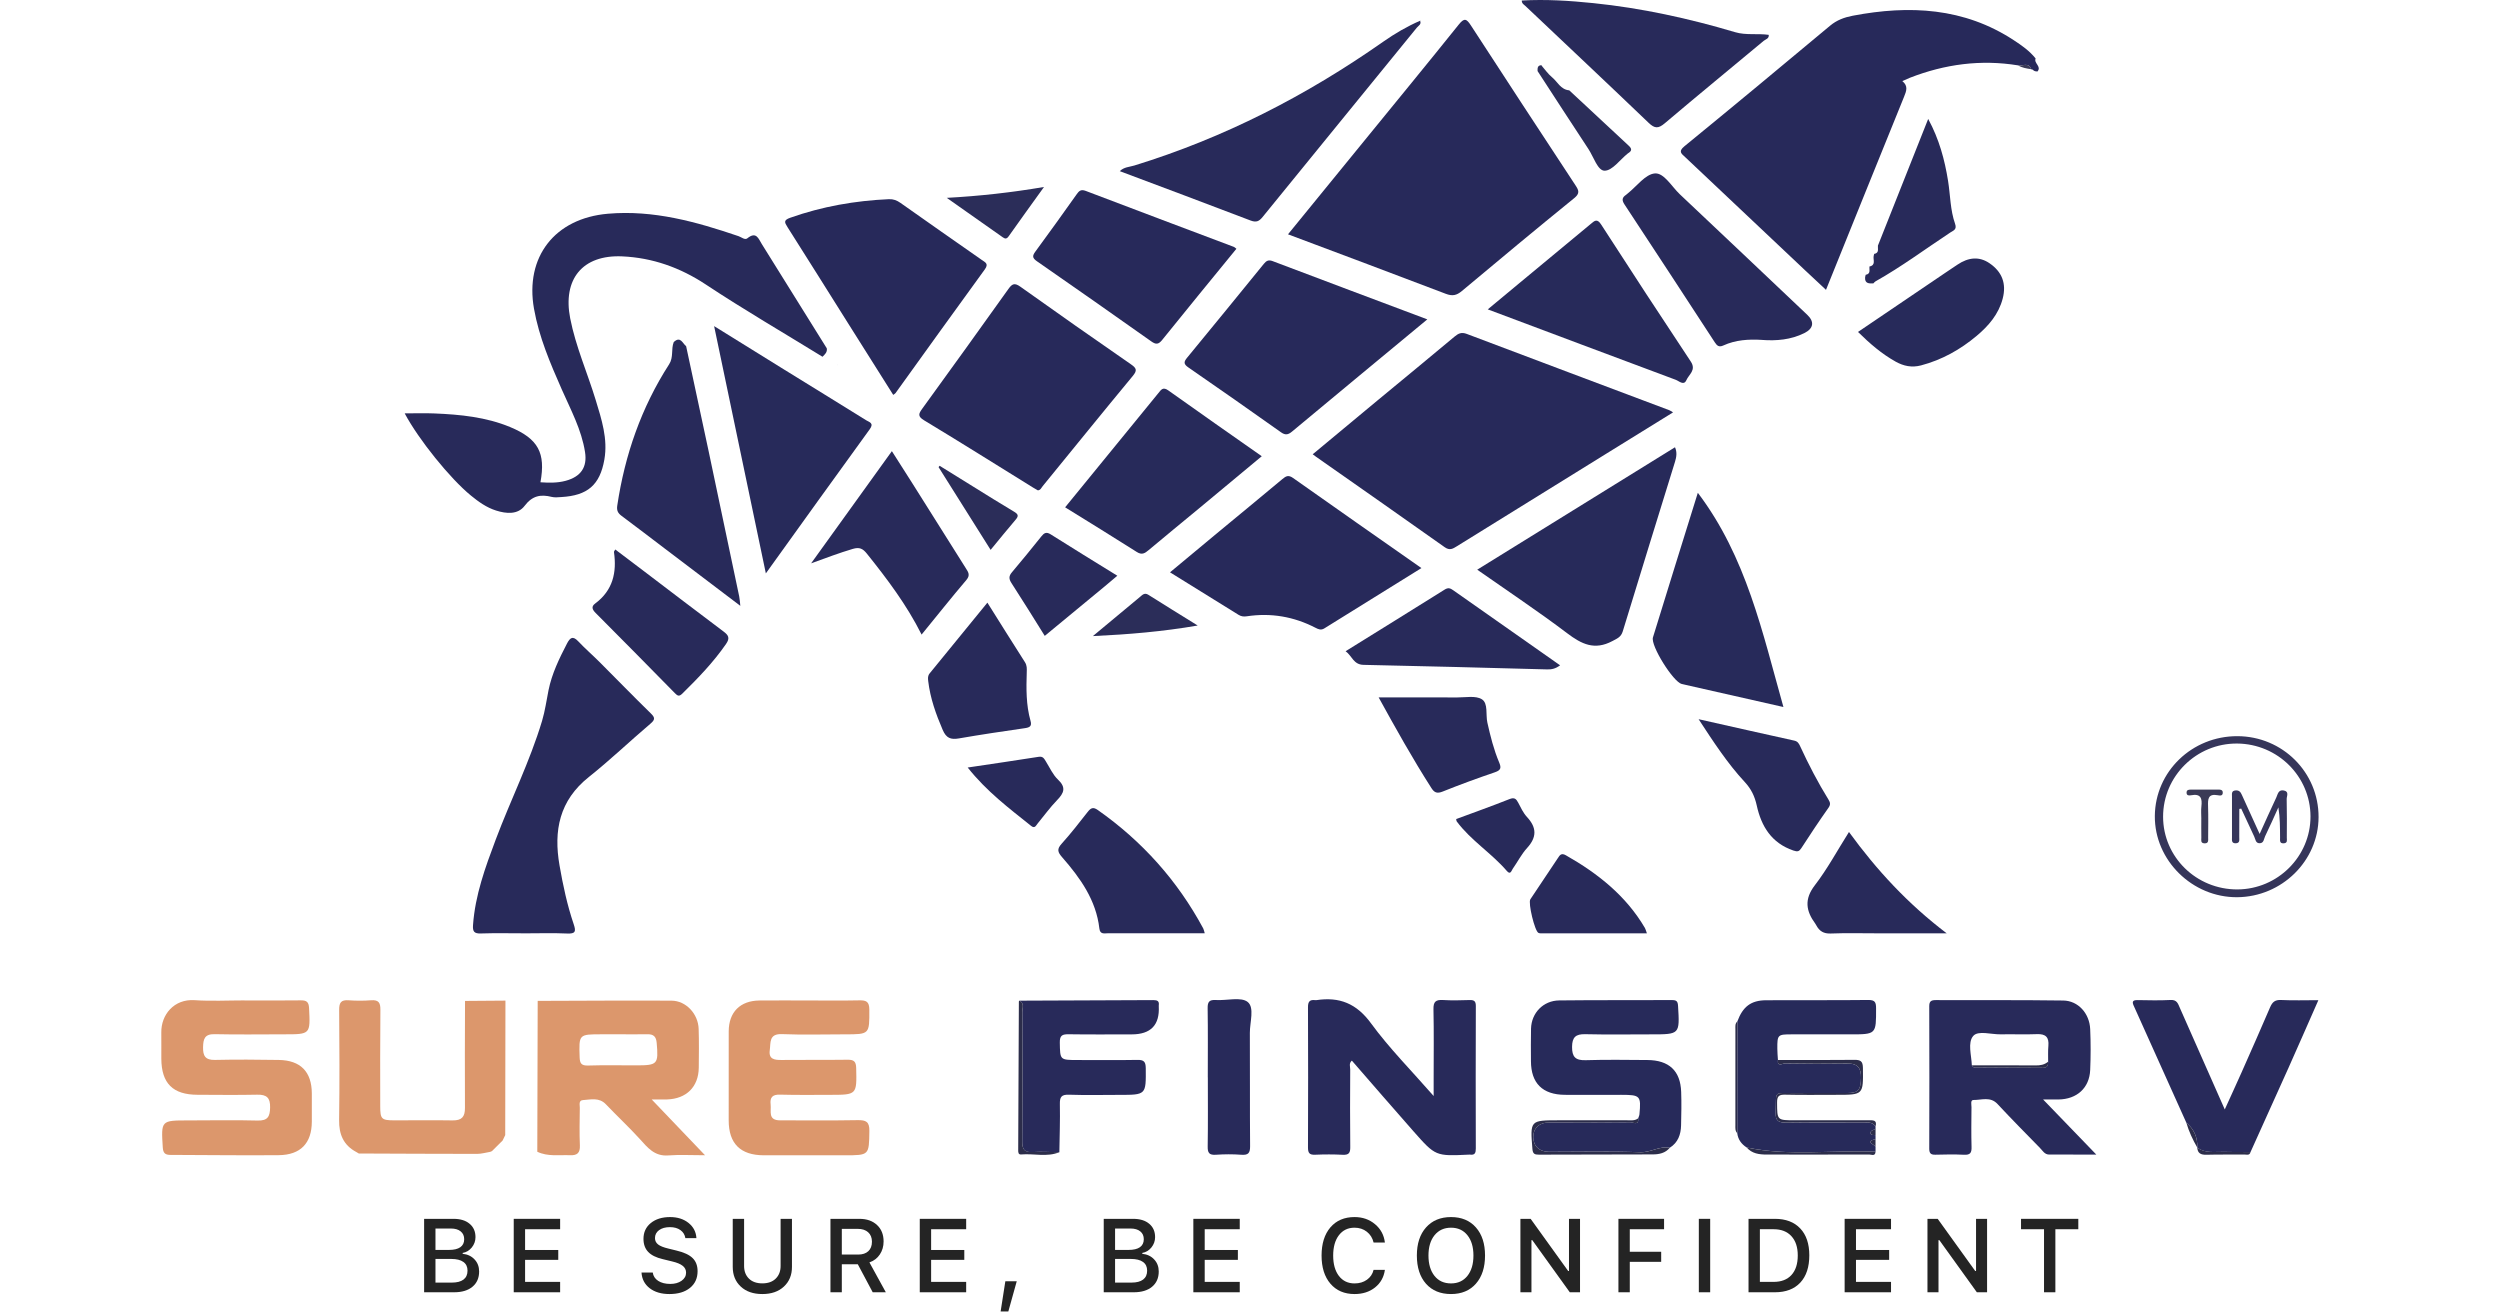 <svg xmlns="http://www.w3.org/2000/svg" width="207" height="109" viewBox="0 0 207 109" fill="none"><path d="M106.647 19.4C108.779 16.785 110.875 14.219 112.968 11.65C115.577 8.449 118.199 5.258 120.782 2.038C121.244 1.462 121.424 1.542 121.791 2.107C124.663 6.536 127.562 10.948 130.46 15.36C130.724 15.761 130.828 16.014 130.349 16.402C127.223 18.94 124.126 21.513 121.042 24.097C120.606 24.464 120.255 24.535 119.717 24.329C115.39 22.677 111.048 21.055 106.645 19.4" fill="#27295A"></path><path d="M108.693 37.613C110.51 36.103 112.275 34.632 114.044 33.166C116.177 31.4 118.32 29.645 120.442 27.867C120.764 27.596 121.026 27.488 121.445 27.647C127.032 29.761 132.625 31.86 138.215 33.964C138.296 33.995 138.368 34.05 138.529 34.145C136.675 35.293 134.858 36.414 133.044 37.538C128.904 40.1 124.765 42.662 120.628 45.231C120.294 45.438 120.038 45.603 119.621 45.308C116.078 42.795 112.517 40.308 108.962 37.815C108.889 37.764 108.821 37.711 108.693 37.615" fill="#27295A"></path><path d="M168.709 5.917C168.559 5.917 168.414 5.901 168.315 5.769C168.284 5.736 168.247 5.724 168.201 5.732L168.183 5.728C167.966 5.121 167.462 5.488 167.091 5.412C164.004 4.91 161.027 5.313 158.133 6.442C157.947 6.516 157.766 6.603 157.512 6.715C158.02 7.122 157.846 7.543 157.656 8.013C155.505 13.305 153.372 18.602 151.192 24C150.587 23.436 150.024 22.913 149.464 22.384C146.157 19.264 142.85 16.142 139.543 13.02C139.245 12.739 138.925 12.556 139.466 12.114C143.508 8.809 147.524 5.478 151.529 2.13C152.092 1.66 152.71 1.436 153.412 1.301C158.108 0.408 162.627 0.628 166.752 3.337C167.407 3.766 168.055 4.22 168.55 4.843C168.377 5.231 169.06 5.498 168.707 5.913" fill="#27295A"></path><path d="M68.104 29.54C64.877 27.553 61.597 25.646 58.44 23.556C56.314 22.15 54.024 21.342 51.528 21.228C48.217 21.077 46.58 23.127 47.212 26.358C47.668 28.691 48.636 30.864 49.324 33.123C49.813 34.727 50.341 36.341 50.042 38.049C49.672 40.163 48.646 41.032 46.475 41.156C46.21 41.171 45.934 41.207 45.684 41.144C44.763 40.912 44.074 41.044 43.438 41.883C42.876 42.622 41.933 42.544 41.078 42.274C40.281 42.023 39.617 41.543 38.985 41.026C37.265 39.618 34.66 36.392 33.508 34.227C34.371 34.227 35.172 34.198 35.969 34.233C38.111 34.322 40.242 34.53 42.245 35.362C44.565 36.329 45.195 37.501 44.749 39.933C45.455 39.978 46.148 39.998 46.842 39.809C48.097 39.467 48.638 38.684 48.44 37.428C48.151 35.576 47.261 33.938 46.516 32.248C45.562 30.081 44.631 27.915 44.214 25.559C43.456 21.277 45.932 18.077 50.335 17.697C54.111 17.371 57.643 18.362 61.149 19.553C61.388 19.634 61.677 19.897 61.877 19.734C62.623 19.13 62.802 19.765 63.079 20.21C64.873 23.086 66.665 25.962 68.457 28.839C68.517 29.159 68.3 29.342 68.104 29.538" fill="#282A5A"></path><path d="M85.932 40.601C85.777 40.509 85.649 40.44 85.525 40.363C82.525 38.505 79.54 36.628 76.52 34.806C75.962 34.471 76.061 34.255 76.363 33.838C78.749 30.549 81.126 27.254 83.483 23.945C83.793 23.511 83.987 23.383 84.484 23.737C87.521 25.905 90.579 28.046 93.649 30.17C94.111 30.49 94.173 30.673 93.793 31.131C91.291 34.153 88.824 37.204 86.343 40.242C86.227 40.385 86.15 40.595 85.932 40.601Z" fill="#27295A"></path><path d="M118.183 26.442C114.38 29.592 110.672 32.659 106.977 35.737C106.657 36.003 106.426 36.048 106.065 35.792C103.519 33.986 100.965 32.193 98.395 30.423C97.988 30.142 98.013 29.957 98.294 29.617C100.42 27.036 102.534 24.445 104.642 21.851C104.853 21.592 105.032 21.488 105.381 21.623C109.605 23.224 113.835 24.81 118.183 26.444" fill="#27295A"></path><path d="M43.431 77.279C42.228 77.279 41.022 77.25 39.821 77.291C39.257 77.311 39.129 77.13 39.166 76.599C39.34 74.118 40.184 71.814 41.047 69.514C42.284 66.222 43.873 63.061 44.885 59.681C45.135 58.846 45.248 57.989 45.419 57.143C45.696 55.775 46.305 54.525 46.945 53.29C47.193 52.812 47.42 52.612 47.88 53.103C48.436 53.693 49.053 54.228 49.629 54.802C51.051 56.225 52.451 57.668 53.89 59.072C54.253 59.426 54.245 59.591 53.855 59.923C52.144 61.376 50.519 62.933 48.762 64.331C46.311 66.278 45.828 68.774 46.328 71.651C46.615 73.304 46.964 74.938 47.503 76.526C47.707 77.128 47.651 77.326 46.953 77.295C45.781 77.242 44.606 77.281 43.431 77.281" fill="#282A5A"></path><path d="M117.695 47.036C114.943 48.745 112.294 50.386 109.652 52.032C109.379 52.201 109.169 52.108 108.921 51.979C107.127 51.053 105.228 50.726 103.221 51.031C102.977 51.068 102.767 51.041 102.554 50.909C100.702 49.755 98.847 48.607 96.877 47.388C98.225 46.267 99.505 45.196 100.791 44.132C102.587 42.644 104.392 41.166 106.179 39.669C106.483 39.414 106.685 39.308 107.065 39.577C110.562 42.052 114.076 44.502 117.693 47.036" fill="#27295A"></path><path d="M73.96 32.698C72.707 30.712 71.456 28.732 70.209 26.749C68.541 24.099 66.881 21.444 65.201 18.8C64.951 18.407 64.871 18.228 65.434 18.029C68.077 17.094 70.8 16.618 73.595 16.492C73.973 16.476 74.26 16.59 74.561 16.801C76.799 18.385 79.049 19.954 81.295 21.525C81.582 21.726 81.884 21.834 81.543 22.304C79.062 25.707 76.611 29.133 74.148 32.55C74.115 32.594 74.057 32.623 73.958 32.698" fill="#27295A"></path><path d="M44.521 82.873C48.215 82.863 51.908 82.835 55.601 82.855C56.807 82.861 57.812 83.95 57.849 85.202C57.883 86.27 57.87 87.341 57.858 88.409C57.839 89.988 56.834 90.986 55.228 91.034C54.879 91.045 54.53 91.034 53.96 91.034C55.453 92.596 56.819 94.026 58.376 95.654C57.218 95.654 56.272 95.597 55.337 95.669C54.187 95.758 53.621 95.021 52.969 94.303C52.071 93.316 51.088 92.402 50.168 91.436C49.608 90.847 48.923 91.045 48.272 91.087C47.893 91.114 48.01 91.482 48.008 91.72C47.996 92.76 47.969 93.802 48.014 94.84C48.041 95.459 47.794 95.677 47.205 95.652C46.293 95.614 45.359 95.783 44.488 95.365C44.499 91.199 44.511 87.035 44.521 82.869M51.144 85.639H49.825C47.913 85.639 47.934 85.639 47.994 87.538C48.01 88.053 48.142 88.242 48.694 88.226C50.011 88.185 51.33 88.212 52.647 88.212C54.458 88.212 54.528 88.122 54.373 86.343C54.328 85.833 54.115 85.625 53.603 85.635C52.783 85.651 51.962 85.639 51.142 85.637" fill="#DC976C"></path><path d="M169.173 91.041C170.69 92.612 172.071 94.043 173.574 95.599C172.168 95.599 170.919 95.603 169.67 95.597C169.296 95.597 169.129 95.276 168.912 95.054C167.73 93.847 166.542 92.644 165.391 91.409C164.796 90.772 164.075 91.089 163.409 91.079C163.132 91.075 163.241 91.46 163.239 91.669C163.229 92.769 163.213 93.87 163.244 94.969C163.258 95.443 163.144 95.64 162.622 95.614C161.831 95.573 161.037 95.589 160.244 95.61C159.862 95.62 159.742 95.483 159.742 95.107C159.755 91.171 159.755 87.235 159.742 83.299C159.742 82.904 159.909 82.808 160.267 82.808C163.789 82.82 167.313 82.794 170.834 82.843C172.067 82.859 173.01 83.903 173.068 85.208C173.118 86.335 173.116 87.467 173.068 88.592C173.006 90.082 171.968 91.018 170.442 91.037C170.089 91.041 169.738 91.037 169.168 91.037M163.266 88.208C163.326 88.267 163.384 88.379 163.444 88.379C165.349 88.397 167.253 88.403 169.158 88.413C169.526 88.415 169.592 88.191 169.586 87.9C169.59 87.467 169.567 87.029 169.606 86.598C169.668 85.892 169.394 85.594 168.652 85.627C167.655 85.67 166.656 85.621 165.659 85.643C164.874 85.66 163.791 85.303 163.382 85.778C162.907 86.331 163.237 87.373 163.268 88.206" fill="#282A5A"></path><path d="M118.706 90.75V89.288C118.706 87.379 118.732 85.47 118.691 83.561C118.677 82.936 118.887 82.763 119.488 82.802C120.219 82.849 120.954 82.825 121.689 82.804C122.054 82.794 122.199 82.896 122.199 83.291C122.184 87.225 122.186 91.159 122.197 95.093C122.197 95.443 122.133 95.66 121.722 95.603C121.693 95.599 121.664 95.603 121.633 95.603C118.875 95.734 118.865 95.742 117.042 93.678C115.33 91.741 113.644 89.781 111.934 87.819C111.672 88.045 111.798 88.32 111.798 88.554C111.786 90.695 111.777 92.834 111.802 94.975C111.808 95.453 111.691 95.642 111.177 95.616C110.417 95.575 109.651 95.579 108.889 95.612C108.416 95.632 108.301 95.459 108.301 95.015C108.317 91.14 108.317 87.263 108.301 83.388C108.299 82.92 108.46 82.757 108.904 82.812C108.933 82.816 108.963 82.816 108.99 82.812C110.906 82.521 112.318 83.087 113.518 84.728C115.031 86.797 116.864 88.641 118.708 90.752" fill="#282A5A"></path><path d="M122.314 47.17C127.827 43.757 133.25 40.399 138.69 37.033C138.878 37.456 138.809 37.845 138.69 38.236C137.245 42.915 135.791 47.592 134.365 52.276C134.218 52.755 133.906 52.867 133.5 53.083C132.028 53.868 130.958 53.337 129.761 52.431C127.37 50.622 124.866 48.959 122.314 47.17Z" fill="#272A5A"></path><path d="M63.413 47.48C61.974 40.601 60.57 33.889 59.129 27.002C61.133 28.245 63.002 29.407 64.872 30.565C67.156 31.978 69.443 33.38 71.72 34.798C71.97 34.955 72.391 35.022 72.019 35.535C69.168 39.453 66.35 43.395 63.41 47.48" fill="#272A5A"></path><path d="M20.243 82.837C21.797 82.837 23.352 82.851 24.906 82.829C25.385 82.823 25.565 82.963 25.59 83.462C25.699 85.647 25.716 85.643 23.5 85.641C21.593 85.641 19.685 85.674 17.78 85.629C16.931 85.609 16.828 86.044 16.814 86.708C16.799 87.41 16.985 87.78 17.801 87.762C19.559 87.721 21.32 87.736 23.081 87.764C24.89 87.792 25.811 88.743 25.819 90.534C25.823 91.315 25.823 92.095 25.819 92.876C25.811 94.651 24.898 95.63 23.077 95.648C20.088 95.679 17.097 95.63 14.107 95.626C13.663 95.626 13.507 95.461 13.478 95.013C13.337 92.769 13.325 92.77 15.602 92.77C17.509 92.77 19.417 92.728 21.323 92.781C22.179 92.805 22.349 92.447 22.365 91.702C22.384 90.9 22.086 90.621 21.292 90.64C19.65 90.676 18.005 90.654 16.364 90.648C14.31 90.642 13.372 89.708 13.358 87.664C13.352 86.942 13.366 86.217 13.356 85.495C13.333 84.015 14.415 82.7 16.11 82.814C17.483 82.908 18.866 82.833 20.245 82.833" fill="#DC976C"></path><path d="M102.374 20.599C100.299 23.141 98.249 25.634 96.228 28.147C95.914 28.536 95.706 28.536 95.317 28.261C92.173 26.037 89.021 23.825 85.856 21.631C85.476 21.366 85.464 21.191 85.724 20.837C86.878 19.27 88.011 17.689 89.136 16.103C89.339 15.818 89.487 15.651 89.896 15.806C93.984 17.365 98.08 18.902 102.173 20.446C102.225 20.467 102.266 20.515 102.374 20.599Z" fill="#27295A"></path><path d="M135.642 92.594C135.677 92.484 135.735 92.376 135.746 92.264C135.89 90.729 135.816 90.654 134.245 90.652C132.688 90.652 131.132 90.662 129.575 90.652C127.719 90.64 126.767 89.689 126.763 87.864C126.761 86.966 126.745 86.069 126.769 85.171C126.804 83.871 127.779 82.851 129.104 82.835C132.217 82.798 135.329 82.823 138.442 82.806C138.826 82.804 138.921 82.92 138.943 83.295C139.084 85.647 139.094 85.645 136.724 85.645C134.903 85.645 133.082 85.676 131.264 85.631C130.461 85.611 130.174 85.888 130.167 86.681C130.161 87.504 130.44 87.811 131.297 87.784C132.998 87.731 134.703 87.758 136.406 87.77C138.198 87.784 139.14 88.663 139.201 90.406C139.235 91.332 139.216 92.258 139.193 93.184C139.175 93.935 138.943 94.602 138.258 95.034C137.401 94.867 136.681 95.437 135.803 95.404C133.287 95.308 130.766 95.371 128.245 95.37C127.465 95.37 126.959 94.891 126.953 94.159C126.949 93.426 127.457 92.939 128.235 92.939C130.492 92.939 132.748 92.948 135.002 92.925C135.217 92.923 135.717 93.222 135.64 92.591" fill="#272A5A"></path><path d="M88.191 42.007C90.801 38.812 93.361 35.682 95.915 32.547C96.144 32.267 96.292 32.008 96.738 32.328C99.278 34.141 101.837 35.924 104.474 37.776C102.715 39.239 101.003 40.666 99.288 42.088C97.896 43.242 96.493 44.384 95.109 45.548C94.791 45.815 94.552 45.976 94.123 45.701C92.182 44.465 90.217 43.263 88.191 42.005" fill="#272A5A"></path><path d="M66.928 82.839C68.336 82.839 69.744 82.859 71.152 82.829C71.728 82.816 71.975 82.939 71.98 83.582C71.988 85.643 72.017 85.643 69.948 85.643C68.218 85.643 66.484 85.696 64.756 85.625C63.645 85.578 63.825 86.343 63.738 86.952C63.631 87.701 64.114 87.774 64.719 87.766C66.538 87.744 68.356 87.772 70.175 87.746C70.702 87.737 70.879 87.892 70.892 88.43C70.943 90.648 70.962 90.65 68.72 90.654C67.341 90.656 65.962 90.674 64.585 90.636C63.949 90.617 63.74 90.87 63.808 91.452C63.872 92.007 63.563 92.764 64.589 92.764C66.73 92.762 68.873 92.787 71.013 92.748C71.705 92.736 71.996 92.878 71.984 93.644C71.951 95.658 71.988 95.658 69.925 95.658C67.696 95.658 65.466 95.665 63.237 95.658C61.302 95.652 60.336 94.684 60.336 92.769C60.336 90.31 60.33 87.852 60.338 85.395C60.344 83.802 61.284 82.857 62.884 82.841C64.234 82.827 65.582 82.839 66.932 82.839H66.928Z" fill="#DC976C"></path><path d="M117.583 1.721C117.719 2.012 117.443 2.13 117.315 2.288C113.06 7.517 108.795 12.735 104.546 17.965C104.247 18.334 104.013 18.438 103.536 18.254C99.946 16.879 96.344 15.535 92.719 14.172C93.061 13.826 93.522 13.828 93.924 13.704C101.358 11.416 108.169 7.914 114.501 3.473C115.483 2.783 116.51 2.183 117.61 1.706L117.587 1.721H117.583Z" fill="#282A5A"></path><path d="M56.811 28.664C57.434 31.567 58.062 34.467 58.677 37.371C59.526 41.374 60.366 45.377 61.206 49.383C61.252 49.596 61.26 49.818 61.299 50.164C59.169 48.548 57.131 47.003 55.093 45.459C53.886 44.543 52.684 43.621 51.468 42.715C51.16 42.485 51.047 42.272 51.111 41.852C51.739 37.666 53.099 33.742 55.405 30.162C55.785 29.574 55.552 28.913 55.785 28.325C56.346 27.797 56.512 28.432 56.813 28.666" fill="#282A5A"></path><path d="M147.667 58.541C144.822 57.898 142.037 57.269 139.252 56.636C138.552 56.477 136.655 53.457 136.864 52.777C138.082 48.815 139.318 44.858 140.58 40.804C144.597 46.106 145.929 52.366 147.667 58.541Z" fill="#272A5A"></path><path d="M126.004 0.044C127.99 -0.072 129.964 0.058 131.933 0.259C135.928 0.668 139.828 1.523 143.67 2.665C144.568 2.934 145.523 2.754 146.452 2.885C146.488 3.206 146.192 3.251 146.035 3.381C143.306 5.657 140.556 7.908 137.846 10.205C137.307 10.661 137.012 10.653 136.504 10.167C133.12 6.923 129.701 3.715 126.299 0.491C126.182 0.381 126.004 0.302 126.002 0.042" fill="#282A5A"></path><path d="M41.838 93.973C41.764 94.128 41.692 94.281 41.617 94.435C41.32 94.732 41.023 95.028 40.724 95.323C40.68 95.327 40.643 95.341 40.61 95.369C40.24 95.43 39.869 95.542 39.497 95.542C36.235 95.542 32.974 95.522 29.71 95.51C29.642 95.471 29.576 95.43 29.507 95.39C28.432 94.818 28.06 93.918 28.079 92.734C28.122 89.695 28.108 86.657 28.083 83.618C28.079 83.026 28.232 82.774 28.867 82.823C29.48 82.869 30.102 82.871 30.715 82.823C31.349 82.774 31.504 83.022 31.497 83.614C31.469 86.276 31.481 88.938 31.483 91.6C31.483 92.653 31.588 92.762 32.627 92.764C34.241 92.769 35.856 92.74 37.47 92.769C38.234 92.781 38.504 92.475 38.498 91.733C38.477 88.781 38.498 85.831 38.504 82.877C39.617 82.869 40.728 82.859 41.838 82.851L41.851 82.859C41.845 86.561 41.838 90.265 41.832 93.967" fill="#DC976C"></path><path d="M123.187 25.616C124.102 24.857 124.948 24.152 125.795 23.45C127.77 21.814 129.746 20.18 131.718 18.539C132.036 18.275 132.24 18.071 132.576 18.592C135.027 22.39 137.498 26.173 139.998 29.938C140.469 30.647 139.837 31.005 139.633 31.475C139.422 31.957 139.03 31.552 138.753 31.448C133.6 29.527 128.454 27.592 123.189 25.616" fill="#272A5A"></path><path d="M155.295 93.986C155.295 94.097 155.295 94.211 155.295 94.323C154.28 94.555 155.384 94.785 155.295 95.015C155.295 95.131 155.295 95.247 155.295 95.363C151.74 95.209 148.163 95.752 144.626 95.013C144.189 94.73 143.904 94.348 143.844 93.825C143.848 90.741 143.85 87.656 143.854 84.571C144.304 83.352 144.979 82.829 146.228 82.82C149.046 82.802 151.864 82.831 154.682 82.798C155.258 82.792 155.339 82.993 155.339 83.496C155.343 85.645 155.361 85.645 153.179 85.645C151.565 85.645 149.95 85.645 148.336 85.645C147.196 85.645 147.159 85.682 147.163 86.82C147.163 87.135 147.194 87.451 147.213 87.768C147.141 88.36 147.613 88.051 147.791 88.055C149.521 88.084 151.251 88.09 152.981 88.063C153.838 88.051 154.106 88.47 154.092 89.243C154.071 90.241 153.883 90.495 152.979 90.501C151.542 90.511 150.105 90.489 148.666 90.507C146.775 90.532 147.104 90.225 147.021 92.103C146.99 92.846 147.304 92.962 147.944 92.954C150.056 92.925 152.168 92.944 154.28 92.942C154.659 92.942 155.052 92.888 155.295 93.281C155.295 93.342 155.295 93.406 155.295 93.466C155.147 93.576 154.864 93.589 154.88 93.819C154.897 94.043 155.142 93.957 155.295 93.987" fill="#272A5A"></path><path d="M145.878 28.143C144.784 28.076 143.705 28.143 142.693 28.605C142.34 28.768 142.175 28.636 141.989 28.351C139.503 24.537 137.012 20.725 134.505 16.923C134.276 16.575 134.303 16.356 134.633 16.136C134.681 16.103 134.722 16.058 134.767 16.024C135.519 15.43 136.239 14.418 137.03 14.359C137.782 14.304 138.42 15.454 139.093 16.089C142.617 19.408 146.128 22.74 149.642 26.067C150.255 26.648 150.162 27.201 149.392 27.584C148.281 28.133 147.096 28.237 145.878 28.145" fill="#282A5A"></path><path d="M181.025 92.952C179.57 89.718 178.116 86.484 176.661 83.252C176.502 82.898 176.64 82.802 177 82.808C177.908 82.823 178.82 82.847 179.727 82.798C180.263 82.768 180.346 83.126 180.495 83.46C181.709 86.201 182.918 88.942 184.211 91.863C184.719 90.741 185.169 89.771 185.602 88.794C186.397 86.999 187.192 85.204 187.966 83.4C188.148 82.979 188.362 82.774 188.872 82.8C189.859 82.849 190.85 82.814 191.961 82.814C191.106 84.75 190.313 86.571 189.502 88.385C188.455 90.725 187.394 93.059 186.341 95.396C185.619 95.39 184.894 95.392 184.171 95.374C183.412 95.353 182.617 95.528 181.934 95.023L181.932 95.015C181.975 94.181 181.665 93.499 181.027 92.956" fill="#282A5A"></path><path d="M84.41 82.855C88.106 82.841 91.801 82.831 95.496 82.808C95.835 82.806 95.996 82.894 95.946 83.242C95.942 83.27 95.946 83.301 95.946 83.329C96.028 84.875 95.281 85.647 93.706 85.647C91.974 85.647 90.242 85.664 88.512 85.637C87.986 85.629 87.74 85.704 87.752 86.323C87.781 87.768 87.742 87.768 89.243 87.77C90.886 87.77 92.53 87.79 94.173 87.76C94.714 87.75 94.862 87.91 94.869 88.444C94.889 90.656 94.908 90.656 92.656 90.656C91.276 90.656 89.895 90.691 88.518 90.642C87.878 90.619 87.744 90.835 87.757 91.423C87.785 92.75 87.734 94.079 87.715 95.408C86.984 95.398 86.252 95.337 85.527 95.39C84.815 95.441 84.637 95.172 84.643 94.504C84.672 90.933 84.664 87.359 84.65 83.787C84.65 83.474 84.842 83.079 84.41 82.861" fill="#282A5A"></path><path d="M67.16 46.645C69.445 43.47 71.613 40.458 73.847 37.355C74.425 38.262 74.976 39.119 75.519 39.98C77.001 42.333 78.478 44.689 79.964 47.04C80.172 47.37 80.36 47.614 80.018 48.019C78.777 49.48 77.584 50.98 76.308 52.543C75.069 50.07 73.455 47.938 71.778 45.843C71.444 45.426 71.167 45.282 70.606 45.45C69.499 45.78 68.417 46.187 67.16 46.645Z" fill="#282A5A"></path><path d="M99.754 77.277C97.019 77.277 94.381 77.277 91.742 77.275C91.441 77.275 91.086 77.389 91.028 76.882C90.76 74.533 89.449 72.698 87.946 70.98C87.574 70.555 87.498 70.31 87.9 69.865C88.658 69.024 89.354 68.129 90.053 67.237C90.305 66.916 90.495 66.785 90.896 67.068C94.587 69.663 97.5 72.925 99.626 76.87C99.678 76.967 99.695 77.083 99.752 77.275" fill="#282A5A"></path><path d="M129.176 55.087C128.793 55.378 128.468 55.435 128.107 55.427C123.039 55.293 117.969 55.152 112.9 55.05C112.064 55.034 111.951 54.308 111.416 53.921C114.184 52.201 116.907 50.518 119.62 48.817C119.899 48.642 120.078 48.695 120.314 48.864C123.239 50.925 126.169 52.979 129.174 55.087" fill="#282A5A"></path><path d="M81.757 49.901C82.825 51.597 83.832 53.219 84.864 54.827C85.042 55.101 85.023 55.37 85.015 55.655C84.972 57.014 84.953 58.372 85.331 59.699C85.453 60.126 85.259 60.236 84.854 60.293C83.031 60.554 81.208 60.828 79.391 61.142C78.719 61.258 78.349 61.115 78.058 60.442C77.494 59.133 77.024 57.814 76.856 56.396C76.828 56.158 76.811 55.956 76.98 55.751C78.559 53.825 80.133 51.894 81.755 49.901" fill="#282A5A"></path><path d="M50.944 45.497C51.757 46.112 52.56 46.716 53.361 47.325C55.541 48.98 57.715 50.644 59.905 52.287C60.314 52.594 60.459 52.822 60.12 53.315C59.075 54.831 57.806 56.143 56.497 57.43C56.235 57.688 56.107 57.625 55.884 57.397C53.704 55.175 51.517 52.958 49.319 50.754C49.04 50.475 48.937 50.225 49.276 49.975C50.748 48.884 51.08 47.4 50.836 45.705C50.83 45.664 50.88 45.615 50.944 45.495" fill="#282A5A"></path><path d="M153.844 27.484C156.272 25.837 158.656 24.222 161.041 22.608C161.379 22.38 161.72 22.154 162.056 21.926C163.011 21.279 163.899 21.233 164.719 21.788C165.772 22.5 166.15 23.483 165.822 24.73C165.485 26.017 164.655 26.983 163.66 27.816C162.308 28.947 160.797 29.796 159.065 30.254C158.299 30.455 157.63 30.315 156.965 29.947C155.811 29.303 154.829 28.457 153.844 27.486" fill="#272A5A"></path><path d="M140.647 59.55C143.384 60.165 145.973 60.753 148.566 61.323C148.84 61.384 148.942 61.547 149.043 61.767C149.745 63.291 150.517 64.781 151.4 66.211C151.551 66.454 151.582 66.625 151.392 66.893C150.622 67.982 149.883 69.095 149.158 70.215C148.97 70.504 148.847 70.544 148.492 70.424C146.675 69.802 145.837 68.415 145.459 66.696C145.294 65.943 145.005 65.332 144.466 64.752C143.027 63.199 141.877 61.431 140.645 59.55" fill="#282A5A"></path><path d="M114.154 57.745C116.334 57.745 118.488 57.737 120.641 57.749C121.343 57.753 122.195 57.578 122.705 57.904C123.23 58.24 123.007 59.168 123.153 59.827C123.405 60.953 123.682 62.07 124.132 63.134C124.309 63.556 124.291 63.769 123.789 63.94C122.33 64.437 120.88 64.968 119.45 65.542C118.991 65.725 118.764 65.633 118.523 65.255C116.952 62.8 115.536 60.261 114.152 57.745" fill="#282A5A"></path><path d="M153.092 68.886C155.407 72.065 157.96 74.826 161.185 77.279C159.12 77.279 157.289 77.279 155.458 77.279C154.166 77.279 152.873 77.244 151.585 77.295C150.997 77.317 150.648 77.098 150.394 76.625C150.367 76.575 150.34 76.524 150.305 76.477C149.531 75.425 149.376 74.458 150.27 73.298C151.309 71.949 152.122 70.43 153.096 68.888" fill="#282A5A"></path><path d="M154.431 22.956C154.447 22.889 154.462 22.821 154.478 22.754C154.922 22.673 154.761 22.327 154.788 22.062V22.068C155.347 21.952 155.077 21.511 155.139 21.199C155.153 21.14 155.168 21.081 155.18 21.024C155.622 20.943 155.463 20.599 155.492 20.336C156.859 16.891 158.227 13.443 159.654 9.847C160.572 11.544 161.018 13.23 161.297 14.96C161.489 16.154 161.477 17.387 161.883 18.539C162.051 19.014 161.731 19.091 161.485 19.252C159.429 20.609 157.449 22.085 155.294 23.296C155.223 23.334 155.174 23.407 155.114 23.465C154.747 23.481 154.391 23.481 154.431 22.96" fill="#282A5A"></path><path d="M100.005 89.205C100.005 87.298 100.023 85.391 99.993 83.484C99.984 82.955 100.125 82.768 100.676 82.802C101.578 82.859 102.763 82.519 103.312 82.967C103.888 83.435 103.481 84.646 103.488 85.531C103.508 88.651 103.481 91.773 103.508 94.893C103.512 95.459 103.372 95.659 102.782 95.614C102.082 95.561 101.374 95.565 100.674 95.614C100.114 95.652 99.988 95.449 99.997 94.928C100.028 93.021 100.009 91.114 100.009 89.207" fill="#282A5A"></path><path d="M136.364 77.279C133.447 77.279 130.631 77.279 127.815 77.279C127.669 77.279 127.501 77.301 127.382 77.242C127.072 77.09 126.515 74.761 126.711 74.466C127.462 73.331 128.224 72.201 128.98 71.067C129.147 70.817 129.26 70.593 129.657 70.819C132.312 72.327 134.638 74.175 136.199 76.835C136.255 76.931 136.277 77.043 136.362 77.279" fill="#282A5A"></path><path d="M92.515 47.671C92.125 48.001 91.817 48.265 91.504 48.524C89.846 49.893 88.188 51.261 86.506 52.651C85.573 51.163 84.681 49.712 83.752 48.282C83.529 47.938 83.516 47.703 83.787 47.386C84.612 46.413 85.416 45.42 86.215 44.425C86.444 44.14 86.623 44.006 87.003 44.248C88.795 45.385 90.608 46.49 92.515 47.671Z" fill="#282A5A"></path><path d="M185.258 60.955C188.992 60.965 191.988 63.952 191.977 67.658C191.967 71.277 188.941 74.257 185.247 74.289C181.523 74.32 178.387 71.23 178.42 67.559C178.453 63.885 181.496 60.944 185.258 60.955ZM191.309 67.597C191.3 64.282 188.594 61.594 185.239 61.565C181.868 61.537 179.104 64.266 179.104 67.62C179.104 70.962 181.862 73.66 185.262 73.644C188.598 73.628 191.317 70.909 191.309 67.597Z" fill="#35355A"></path><path d="M80.125 63.551C82.195 63.242 84.101 62.965 86.004 62.664C86.359 62.607 86.454 62.815 86.595 63.041C86.917 63.556 87.173 64.146 87.604 64.553C88.296 65.208 88.094 65.664 87.532 66.246C86.948 66.85 86.452 67.538 85.916 68.188C85.779 68.355 85.682 68.631 85.379 68.387C83.564 66.934 81.696 65.536 80.125 63.551Z" fill="#282A5A"></path><path d="M120.57 67.819C122.04 67.274 123.52 66.747 124.98 66.167C125.397 66.002 125.539 66.142 125.709 66.464C125.923 66.873 126.124 67.312 126.433 67.646C127.251 68.525 127.257 69.323 126.44 70.217C125.975 70.725 125.659 71.365 125.257 71.932C125.153 72.077 125.073 72.472 124.771 72.12C123.498 70.64 121.788 69.59 120.616 68.013C120.585 67.97 120.589 67.903 120.572 67.819" fill="#282A5A"></path><path d="M129.933 7.478C131.573 9.009 133.212 10.541 134.857 12.063C135.107 12.293 135.146 12.473 134.841 12.666C134.816 12.682 134.791 12.698 134.768 12.717C134.135 13.227 133.503 14.129 132.863 14.135C132.291 14.141 131.952 12.991 131.525 12.344C130.107 10.197 128.713 8.038 127.31 5.883C127.305 5.644 127.299 5.404 127.642 5.398L127.646 5.435C127.925 5.754 128.168 6.115 128.492 6.381C128.959 6.764 129.217 7.417 129.933 7.48" fill="#2B2D59"></path><path d="M86.444 15.482C85.406 16.927 84.452 18.238 83.517 19.565C83.354 19.795 83.228 19.789 83.027 19.646C81.535 18.594 80.042 17.544 78.391 16.382C81.163 16.229 83.733 15.942 86.442 15.482" fill="#2B2D59"></path><path d="M82.023 45.528C80.541 43.171 79.127 40.924 77.713 38.678C77.742 38.641 77.771 38.604 77.8 38.566C78.716 39.133 79.633 39.703 80.549 40.271C81.689 40.975 82.82 41.69 83.972 42.373C84.307 42.573 84.36 42.719 84.1 43.023C83.421 43.814 82.769 44.628 82.023 45.53" fill="#2B2D59"></path><path d="M90.487 52.671C91.932 51.469 93.162 50.441 94.397 49.419C94.591 49.258 94.764 49.049 95.082 49.248C96.376 50.068 97.683 50.87 99.17 51.794C96.238 52.297 93.496 52.527 90.489 52.669" fill="#2B2D59"></path><path d="M135.642 92.594C135.718 93.224 135.218 92.925 135.004 92.927C132.747 92.952 130.491 92.942 128.236 92.942C127.458 92.942 126.95 93.428 126.954 94.16C126.959 94.893 127.466 95.371 128.247 95.371C130.767 95.371 133.288 95.31 135.805 95.406C136.68 95.439 137.403 94.871 138.259 95.036C137.892 95.477 137.38 95.585 136.843 95.585C133.701 95.595 130.561 95.593 127.419 95.606C127.068 95.606 126.917 95.54 126.884 95.139C126.694 92.76 126.682 92.76 129.077 92.76C130.955 92.76 132.834 92.76 134.713 92.76C135.031 92.76 135.365 92.817 135.642 92.594Z" fill="#2C2D4A"></path><path d="M155.294 93.279C155.051 92.886 154.658 92.939 154.279 92.939C152.167 92.942 150.055 92.923 147.943 92.952C147.301 92.96 146.987 92.844 147.02 92.101C147.1 90.222 146.772 90.53 148.665 90.505C150.102 90.487 151.539 90.51 152.976 90.499C153.878 90.493 154.068 90.241 154.089 89.242C154.105 88.468 153.835 88.049 152.978 88.061C151.248 88.086 149.516 88.082 147.786 88.053C147.608 88.051 147.136 88.358 147.208 87.766C149.318 87.766 151.43 87.782 153.539 87.756C154.064 87.75 154.243 87.874 154.25 88.425C154.279 90.652 154.299 90.652 152.053 90.652C150.645 90.652 149.239 90.674 147.833 90.64C147.309 90.627 147.138 90.746 147.142 91.297C147.154 92.76 147.123 92.76 148.641 92.76C150.664 92.76 152.685 92.764 154.708 92.758C155.08 92.758 155.453 92.716 155.292 93.277" fill="#2C2D4A"></path><path d="M84.41 82.855C84.841 83.073 84.647 83.47 84.649 83.781C84.664 87.353 84.672 90.927 84.643 94.498C84.637 95.166 84.814 95.434 85.527 95.384C86.251 95.331 86.986 95.392 87.715 95.402C86.685 95.829 85.607 95.498 84.554 95.589C84.307 95.61 84.307 95.398 84.307 95.225C84.323 91.126 84.342 87.025 84.362 82.926C84.362 82.902 84.391 82.877 84.408 82.853" fill="#2C2D4A"></path><path d="M144.625 95.013C148.159 95.752 151.739 95.209 155.294 95.363C155.273 95.77 154.955 95.593 154.77 95.593C151.941 95.603 149.115 95.599 146.287 95.597C145.665 95.597 145.065 95.522 144.625 95.013Z" fill="#2C2D4A"></path><path d="M143.855 84.571C143.851 87.656 143.848 90.739 143.844 93.825C143.66 93.638 143.689 93.397 143.689 93.171C143.689 90.52 143.689 87.87 143.691 85.218C143.691 84.994 143.651 84.752 143.855 84.571Z" fill="#2C2D4A"></path><path d="M181.932 95.019C182.615 95.524 183.41 95.349 184.17 95.369C184.892 95.388 185.617 95.386 186.339 95.392C186.273 95.693 186.025 95.593 185.844 95.595C184.793 95.606 183.742 95.585 182.691 95.614C182.231 95.626 181.963 95.494 181.932 95.019Z" fill="#2C2D4A"></path><path d="M181.025 92.952C181.663 93.495 181.973 94.177 181.93 95.011C181.554 94.356 181.236 93.678 181.025 92.952Z" fill="#2C2D4A"></path><path d="M167.094 5.414C167.467 5.49 167.971 5.123 168.186 5.73C167.808 5.673 167.43 5.616 167.094 5.414Z" fill="#3A3A56"></path><path d="M155.293 95.015C155.382 94.785 154.274 94.553 155.293 94.323C155.293 94.553 155.293 94.785 155.293 95.015Z" fill="#2C2D4A"></path><path d="M155.296 93.986C155.142 93.955 154.896 94.04 154.88 93.817C154.863 93.587 155.147 93.574 155.296 93.465C155.296 93.638 155.296 93.813 155.296 93.986Z" fill="#2C2D4A"></path><path d="M69.368 30.216L69.358 30.243L69.356 30.197L69.368 30.216Z" fill="#3A3A56"></path><path d="M117.608 1.704L117.624 1.731L117.582 1.722L117.608 1.704Z" fill="#282A5A"></path><path d="M168.205 5.732C168.25 5.724 168.288 5.736 168.318 5.769L168.252 5.784L168.205 5.734V5.732Z" fill="#3A3A56"></path><path d="M163.272 88.21C165.026 88.21 166.783 88.2 168.538 88.218C168.939 88.222 169.285 88.163 169.589 87.904C169.595 88.195 169.531 88.419 169.161 88.417C167.256 88.405 165.353 88.399 163.447 88.383C163.387 88.383 163.327 88.271 163.27 88.212" fill="#2C2D4A"></path><path d="M185.415 66.977C185.415 67.756 185.419 68.534 185.411 69.313C185.409 69.527 185.483 69.814 185.118 69.824C184.744 69.834 184.81 69.543 184.808 69.329C184.802 68.204 184.808 67.076 184.808 65.951C184.808 65.723 184.75 65.473 185.112 65.446C185.401 65.424 185.522 65.579 185.626 65.815C186.094 66.863 186.575 67.907 187.098 69.052C187.591 67.966 188.024 66.995 188.477 66.032C188.6 65.766 188.644 65.361 189.102 65.452C189.565 65.544 189.333 65.922 189.337 66.16C189.364 67.229 189.354 68.297 189.348 69.366C189.348 69.547 189.426 69.799 189.108 69.826C188.726 69.859 188.792 69.576 188.79 69.358C188.784 68.534 188.788 67.709 188.65 66.85C188.287 67.65 187.934 68.454 187.55 69.244C187.446 69.457 187.453 69.81 187.108 69.82C186.759 69.83 186.755 69.494 186.652 69.274C186.288 68.501 185.931 67.726 185.572 66.952C185.518 66.96 185.465 66.971 185.413 66.979" fill="#35355A"></path><path d="M182.269 67.811C182.269 67.463 182.236 67.113 182.275 66.771C182.352 66.122 182.238 65.692 181.425 65.847C181.272 65.876 181.047 65.896 181.047 65.631C181.047 65.387 181.239 65.379 181.421 65.379C182.153 65.379 182.886 65.377 183.621 65.379C183.824 65.379 184.071 65.367 184.044 65.668C184.022 65.927 183.776 65.871 183.632 65.845C182.818 65.695 182.808 66.175 182.828 66.755C182.857 67.622 182.839 68.491 182.835 69.358C182.835 69.578 182.893 69.854 182.513 69.828C182.189 69.805 182.275 69.553 182.271 69.372C182.261 68.851 182.267 68.33 182.267 67.809" fill="#3A3A56"></path><path d="M35.117 107V100.92H37.55C38.117 100.92 38.562 101.056 38.883 101.329C39.208 101.598 39.37 101.968 39.37 102.437C39.37 102.754 39.268 103.039 39.064 103.292C38.86 103.542 38.608 103.692 38.309 103.743V103.815C38.717 103.857 39.045 104.013 39.294 104.282C39.546 104.549 39.672 104.881 39.672 105.277C39.672 105.813 39.489 106.235 39.122 106.541C38.756 106.847 38.25 107 37.604 107H35.117ZM36.057 106.199H37.416C37.838 106.199 38.159 106.115 38.38 105.947C38.601 105.778 38.711 105.532 38.711 105.209C38.711 104.892 38.597 104.652 38.367 104.489C38.138 104.323 37.803 104.24 37.361 104.24H36.057V106.199ZM36.057 103.494H37.172C37.586 103.494 37.899 103.42 38.112 103.271C38.327 103.119 38.435 102.899 38.435 102.61C38.435 102.329 38.337 102.111 38.141 101.957C37.948 101.799 37.678 101.721 37.332 101.721H36.057V103.494Z" fill="#242424"></path><path d="M42.537 107V100.92H46.379V101.78H43.477V103.499H46.224V104.316H43.477V106.14H46.379V107H42.537Z" fill="#242424"></path><path d="M53.117 105.365H54.048C54.087 105.655 54.236 105.885 54.497 106.056C54.759 106.225 55.093 106.309 55.499 106.309C55.876 106.309 56.188 106.222 56.434 106.048C56.683 105.871 56.807 105.648 56.807 105.378C56.807 105.148 56.715 104.959 56.531 104.813C56.349 104.664 56.057 104.542 55.654 104.447L54.874 104.257C54.326 104.128 53.923 103.927 53.666 103.655C53.409 103.382 53.28 103.023 53.28 102.576C53.28 102.034 53.482 101.598 53.884 101.27C54.29 100.938 54.822 100.773 55.482 100.773C56.097 100.773 56.608 100.936 57.013 101.261C57.418 101.587 57.635 102.006 57.663 102.517H56.749C56.704 102.236 56.567 102.014 56.338 101.851C56.111 101.688 55.822 101.607 55.47 101.607C55.098 101.607 54.798 101.69 54.572 101.855C54.346 102.021 54.232 102.24 54.232 102.513C54.232 102.729 54.318 102.905 54.488 103.039C54.661 103.174 54.945 103.288 55.34 103.381L56.006 103.545C56.627 103.691 57.074 103.899 57.348 104.169C57.623 104.435 57.76 104.798 57.76 105.256C57.76 105.837 57.55 106.298 57.13 106.638C56.711 106.978 56.143 107.147 55.428 107.147C54.757 107.147 54.211 106.986 53.792 106.663C53.375 106.34 53.15 105.907 53.117 105.365Z" fill="#242424"></path><path d="M60.671 104.906V100.92H61.611V104.822C61.611 105.254 61.743 105.603 62.009 105.867C62.277 106.131 62.648 106.263 63.12 106.263C63.596 106.263 63.966 106.131 64.232 105.867C64.5 105.603 64.634 105.254 64.634 104.822V100.92H65.574V104.906C65.574 105.574 65.352 106.115 64.907 106.528C64.465 106.941 63.87 107.147 63.12 107.147C62.371 107.147 61.776 106.941 61.334 106.528C60.892 106.115 60.671 105.574 60.671 104.906Z" fill="#242424"></path><path d="M68.762 107V100.92H71.157C71.767 100.92 72.253 101.09 72.617 101.43C72.98 101.767 73.162 102.221 73.162 102.791C73.162 103.201 73.057 103.562 72.847 103.874C72.64 104.183 72.354 104.4 71.988 104.527L73.346 107H72.26L71.027 104.683H69.702V107H68.762ZM69.702 103.878H71.052C71.416 103.878 71.697 103.785 71.895 103.6C72.097 103.414 72.197 103.152 72.197 102.812C72.197 102.48 72.092 102.221 71.883 102.032C71.676 101.844 71.391 101.75 71.027 101.75H69.702V103.878Z" fill="#242424"></path><path d="M76.157 107V100.92H79.999V101.78H77.097V103.499H79.844V104.316H77.097V106.14H79.999V107H76.157Z" fill="#242424"></path><path d="M82.852 108.588L83.242 106.09H84.186L83.49 108.588H82.852Z" fill="#242424"></path><path d="M91.389 107V100.92H93.822C94.389 100.92 94.834 101.056 95.155 101.329C95.48 101.598 95.642 101.968 95.642 102.437C95.642 102.754 95.54 103.039 95.335 103.292C95.131 103.542 94.88 103.692 94.581 103.743V103.815C94.989 103.857 95.317 104.013 95.566 104.282C95.818 104.549 95.944 104.881 95.944 105.277C95.944 105.813 95.76 106.235 95.394 106.541C95.028 106.847 94.522 107 93.876 107H91.389ZM92.328 106.199H93.687C94.109 106.199 94.431 106.115 94.652 105.947C94.873 105.778 94.983 105.532 94.983 105.209C94.983 104.892 94.869 104.652 94.639 104.489C94.41 104.323 94.075 104.24 93.633 104.24H92.328V106.199ZM92.328 103.494H93.444C93.858 103.494 94.171 103.42 94.383 103.271C94.599 103.119 94.706 102.899 94.706 102.61C94.706 102.329 94.609 102.111 94.413 101.957C94.22 101.799 93.95 101.721 93.603 101.721H92.328V103.494Z" fill="#242424"></path><path d="M98.809 107V100.92H102.651V101.78H99.749V103.499H102.496V104.316H99.749V106.14H102.651V107H98.809Z" fill="#242424"></path><path d="M109.426 103.962C109.426 102.976 109.67 102.198 110.156 101.628C110.645 101.058 111.311 100.773 112.152 100.773C112.818 100.773 113.384 100.969 113.851 101.362C114.321 101.753 114.593 102.259 114.669 102.879H113.733C113.644 102.506 113.457 102.208 113.172 101.986C112.889 101.764 112.549 101.653 112.152 101.653C111.61 101.653 111.179 101.861 110.861 102.277C110.545 102.69 110.387 103.251 110.387 103.962C110.387 104.67 110.545 105.232 110.861 105.648C111.179 106.06 111.611 106.267 112.157 106.267C112.556 106.267 112.897 106.166 113.18 105.964C113.465 105.761 113.65 105.489 113.733 105.146H114.669C114.585 105.747 114.314 106.232 113.855 106.6C113.397 106.965 112.83 107.147 112.157 107.147C111.315 107.147 110.65 106.862 110.16 106.292C109.671 105.722 109.426 104.945 109.426 103.962Z" fill="#242424"></path><path d="M117.316 103.958C117.316 102.978 117.569 102.202 118.075 101.632C118.584 101.059 119.273 100.773 120.143 100.773C121.015 100.773 121.703 101.059 122.206 101.632C122.71 102.202 122.961 102.978 122.961 103.958C122.961 104.938 122.71 105.715 122.206 106.288C121.703 106.861 121.015 107.147 120.143 107.147C119.268 107.147 118.577 106.862 118.071 106.292C117.568 105.719 117.316 104.941 117.316 103.958ZM118.78 102.277C118.444 102.693 118.277 103.253 118.277 103.958C118.277 104.663 118.443 105.225 118.776 105.643C119.108 106.059 119.564 106.267 120.143 106.267C120.716 106.267 121.169 106.059 121.502 105.643C121.835 105.225 122.001 104.663 122.001 103.958C122.001 103.25 121.835 102.69 121.502 102.277C121.169 101.861 120.716 101.653 120.143 101.653C119.573 101.653 119.118 101.861 118.78 102.277Z" fill="#242424"></path><path d="M125.89 107V100.92H126.737L129.845 105.239H129.912V100.92H130.826V107H129.979L126.871 102.681H126.804V107H125.89Z" fill="#242424"></path><path d="M134.006 107V100.92H137.785V101.78H134.946V103.646H137.546V104.48H134.946V107H134.006Z" fill="#242424"></path><path d="M140.663 107V100.92H141.603V107H140.663Z" fill="#242424"></path><path d="M144.778 107V100.92H146.964C147.861 100.92 148.56 101.186 149.06 101.716C149.561 102.244 149.811 102.986 149.811 103.941C149.811 104.913 149.562 105.666 149.065 106.199C148.567 106.733 147.867 107 146.964 107H144.778ZM145.718 106.14H146.859C147.493 106.14 147.984 105.951 148.331 105.572C148.68 105.19 148.855 104.65 148.855 103.954C148.855 103.268 148.679 102.735 148.327 102.353C147.977 101.971 147.488 101.78 146.859 101.78H145.718V106.14Z" fill="#242424"></path><path d="M152.736 107V100.92H156.577V101.78H153.675V103.499H156.422V104.316H153.675V106.14H156.577V107H152.736Z" fill="#242424"></path><path d="M159.594 107V100.92H160.441L163.549 105.239H163.616V100.92H164.53V107H163.683L160.575 102.681H160.508V107H159.594Z" fill="#242424"></path><path d="M167.341 101.78V100.92H172.084V101.78H170.185V107H169.245V101.78H167.341Z" fill="#242424"></path></svg>